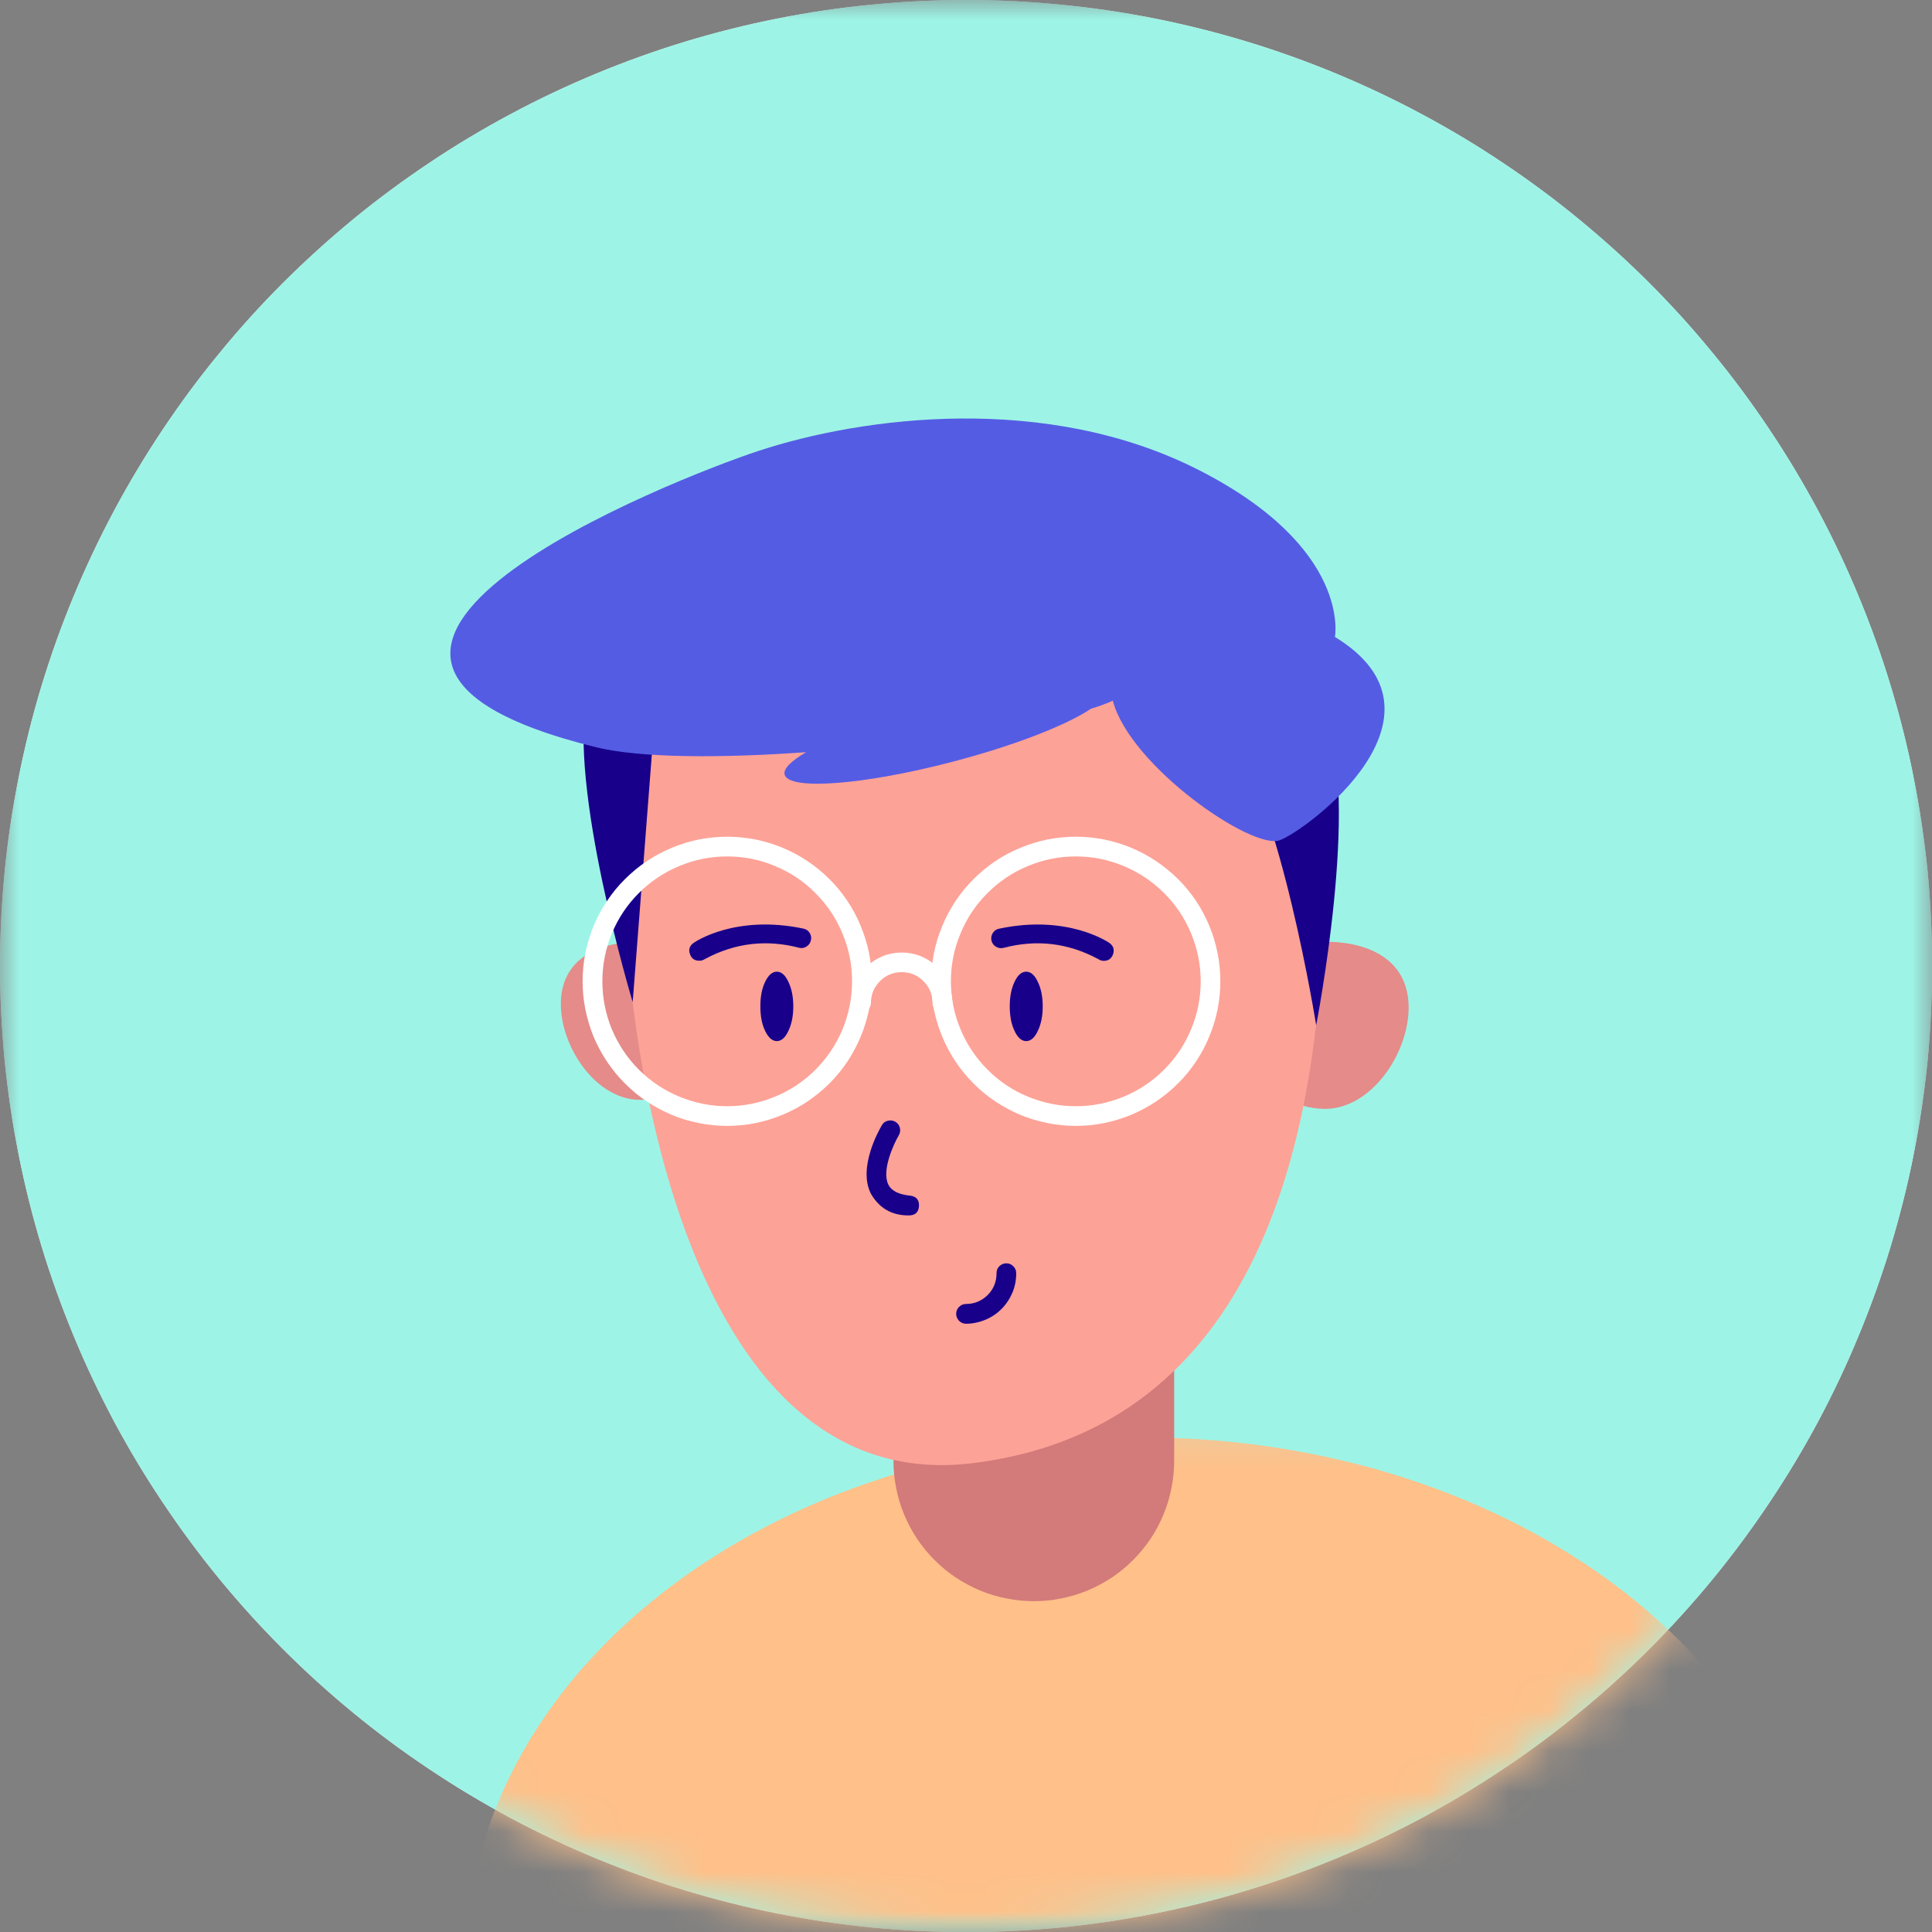 <svg xmlns="http://www.w3.org/2000/svg" width="48" height="48" viewBox="0 0 48 48" fill="none"><rect x="0" y="0" width="48" height="48" fill="#808080" stroke="none"/><mask id="mask0_68_406" style="mask-type:luminance" maskUnits="userSpaceOnUse" x="0" y="0" width="48" height="48"><path d="M0 0H48V48H0V0Z" fill="white"></path></mask><g mask="url(#mask0_68_406)"><path d="M48.003 24C48.003 24.788 47.966 25.572 47.891 26.353C47.812 27.134 47.697 27.913 47.544 28.684C47.391 29.453 47.2 30.216 46.972 30.969C46.744 31.719 46.478 32.459 46.178 33.184C45.878 33.913 45.541 34.622 45.172 35.316C44.8 36.009 44.397 36.681 43.959 37.334C43.522 37.987 43.056 38.619 42.556 39.228C42.059 39.834 41.531 40.416 40.975 40.972C40.419 41.528 39.837 42.056 39.228 42.553C38.622 43.053 37.991 43.522 37.337 43.956C36.684 44.394 36.009 44.797 35.319 45.169C34.625 45.538 33.916 45.875 33.188 46.175C32.462 46.475 31.722 46.741 30.969 46.969C30.219 47.197 29.456 47.388 28.684 47.541C27.916 47.694 27.137 47.809 26.356 47.888C25.572 47.962 24.791 48.003 24.003 48.003C23.216 48.003 22.431 47.962 21.65 47.888C20.869 47.809 20.091 47.694 19.322 47.541C18.55 47.388 17.788 47.197 17.034 46.969C16.284 46.741 15.544 46.475 14.819 46.175C14.091 45.875 13.381 45.538 12.688 45.169C11.997 44.797 11.322 44.394 10.669 43.956C10.016 43.522 9.384 43.053 8.775 42.553C8.169 42.056 7.588 41.528 7.031 40.972C6.475 40.416 5.947 39.834 5.45 39.228C4.95 38.619 4.484 37.987 4.047 37.334C3.609 36.681 3.206 36.009 2.834 35.316C2.466 34.622 2.128 33.913 1.828 33.184C1.528 32.459 1.262 31.719 1.034 30.969C0.806 30.216 0.616 29.453 0.463 28.684C0.309 27.913 0.194 27.134 0.116 26.353C0.041 25.572 0 24.788 0 24C0 23.216 0.041 22.431 0.116 21.647C0.194 20.866 0.309 20.091 0.463 19.319C0.616 18.547 0.806 17.784 1.034 17.034C1.262 16.281 1.528 15.541 1.828 14.816C2.128 14.091 2.466 13.378 2.834 12.688C3.206 11.994 3.609 11.319 4.047 10.666C4.484 10.012 4.95 9.381 5.45 8.775C5.947 8.166 6.475 7.584 7.031 7.028C7.588 6.472 8.169 5.947 8.775 5.447C9.384 4.947 10.016 4.481 10.669 4.044C11.322 3.606 11.997 3.203 12.688 2.834C13.381 2.462 14.091 2.128 14.819 1.825C15.544 1.525 16.284 1.259 17.034 1.031C17.788 0.803 18.55 0.613 19.322 0.459C20.091 0.306 20.869 0.191 21.65 0.116C22.431 0.038 23.216 0 24.003 0C24.791 0 25.572 0.038 26.356 0.116C27.137 0.191 27.916 0.306 28.684 0.459C29.456 0.613 30.219 0.803 30.969 1.031C31.722 1.259 32.462 1.525 33.188 1.825C33.916 2.128 34.625 2.462 35.319 2.834C36.009 3.203 36.684 3.606 37.337 4.044C37.991 4.481 38.622 4.947 39.228 5.447C39.837 5.947 40.419 6.472 40.975 7.028C41.531 7.584 42.059 8.166 42.556 8.775C43.056 9.381 43.522 10.012 43.959 10.666C44.397 11.319 44.8 11.994 45.172 12.688C45.541 13.378 45.878 14.091 46.178 14.816C46.478 15.541 46.744 16.281 46.972 17.034C47.2 17.784 47.391 18.547 47.544 19.319C47.697 20.091 47.812 20.866 47.891 21.647C47.966 22.431 48.003 23.216 48.003 24Z" fill="#E9E9E9"></path><path d="M48.003 24C48.003 24.788 47.966 25.572 47.891 26.353C47.812 27.134 47.697 27.913 47.544 28.684C47.391 29.453 47.2 30.216 46.972 30.969C46.744 31.719 46.478 32.459 46.178 33.184C45.878 33.913 45.541 34.622 45.172 35.316C44.8 36.009 44.397 36.681 43.959 37.334C43.522 37.987 43.056 38.619 42.556 39.228C42.059 39.834 41.531 40.416 40.975 40.972C40.419 41.528 39.837 42.056 39.228 42.553C38.622 43.053 37.991 43.522 37.337 43.956C36.684 44.394 36.009 44.797 35.319 45.169C34.625 45.538 33.916 45.875 33.188 46.175C32.462 46.475 31.722 46.741 30.969 46.969C30.219 47.197 29.456 47.388 28.684 47.541C27.916 47.694 27.137 47.809 26.356 47.888C25.572 47.962 24.791 48.003 24.003 48.003C23.216 48.003 22.431 47.962 21.65 47.888C20.869 47.809 20.091 47.694 19.322 47.541C18.55 47.388 17.788 47.197 17.034 46.969C16.284 46.741 15.544 46.475 14.819 46.175C14.091 45.875 13.381 45.538 12.688 45.169C11.997 44.797 11.322 44.394 10.669 43.956C10.016 43.522 9.384 43.053 8.775 42.553C8.169 42.056 7.588 41.528 7.031 40.972C6.475 40.416 5.947 39.834 5.45 39.228C4.95 38.619 4.484 37.987 4.047 37.334C3.609 36.681 3.206 36.009 2.834 35.316C2.466 34.622 2.128 33.913 1.828 33.184C1.528 32.459 1.262 31.719 1.034 30.969C0.806 30.216 0.616 29.453 0.463 28.684C0.309 27.913 0.194 27.134 0.116 26.353C0.041 25.572 0 24.788 0 24C0 23.216 0.041 22.431 0.116 21.647C0.194 20.866 0.309 20.091 0.463 19.319C0.616 18.547 0.806 17.784 1.034 17.034C1.262 16.281 1.528 15.541 1.828 14.816C2.128 14.091 2.466 13.378 2.834 12.688C3.206 11.994 3.609 11.319 4.047 10.666C4.484 10.012 4.95 9.381 5.45 8.775C5.947 8.166 6.475 7.584 7.031 7.028C7.588 6.472 8.169 5.947 8.775 5.447C9.384 4.947 10.016 4.481 10.669 4.044C11.322 3.606 11.997 3.203 12.688 2.834C13.381 2.462 14.091 2.128 14.819 1.825C15.544 1.525 16.284 1.259 17.034 1.031C17.788 0.803 18.55 0.613 19.322 0.459C20.091 0.306 20.869 0.191 21.65 0.116C22.431 0.038 23.216 0 24.003 0C24.791 0 25.572 0.038 26.356 0.116C27.137 0.191 27.916 0.306 28.684 0.459C29.456 0.613 30.219 0.803 30.969 1.031C31.722 1.259 32.462 1.525 33.188 1.825C33.916 2.128 34.625 2.462 35.319 2.834C36.009 3.203 36.684 3.606 37.337 4.044C37.991 4.481 38.622 4.947 39.228 5.447C39.837 5.947 40.419 6.472 40.975 7.028C41.531 7.584 42.059 8.166 42.556 8.775C43.056 9.381 43.522 10.012 43.959 10.666C44.397 11.319 44.8 11.994 45.172 12.688C45.541 13.378 45.878 14.091 46.178 14.816C46.478 15.541 46.744 16.281 46.972 17.034C47.2 17.784 47.391 18.547 47.544 19.319C47.697 20.091 47.812 20.866 47.891 21.647C47.966 22.431 48.003 23.216 48.003 24Z" fill="#9DF4E6"></path></g><mask id="mask1_68_406" style="mask-type:luminance" maskUnits="userSpaceOnUse" x="11" y="35" width="35" height="13"><path d="M11.419 35.172H45.819V48H11.419V35.172Z" fill="white"></path></mask><g mask="url(#mask1_68_406)"><mask id="mask2_68_406" style="mask-type:luminance" maskUnits="userSpaceOnUse" x="-1" y="0" width="50" height="49"><path d="M-0 24C-0 22.425 0.156 20.863 0.462 19.319C0.769 17.772 1.225 16.272 1.828 14.816C2.431 13.359 3.172 11.975 4.047 10.666C4.922 9.356 5.915 8.144 7.031 7.028C8.147 5.916 9.359 4.919 10.669 4.044C11.978 3.169 13.362 2.428 14.819 1.825C16.275 1.222 17.775 0.769 19.322 0.459C20.865 0.153 22.428 0 24.003 0C25.578 0 27.14 0.153 28.684 0.459C30.231 0.769 31.731 1.222 33.187 1.825C34.644 2.428 36.028 3.169 37.337 4.044C38.647 4.919 39.859 5.916 40.975 7.028C42.09 8.144 43.084 9.356 43.959 10.666C44.834 11.975 45.575 13.359 46.178 14.816C46.781 16.272 47.237 17.772 47.544 19.319C47.85 20.863 48.003 22.425 48.003 24C48.003 25.575 47.85 27.137 47.544 28.684C47.237 30.228 46.781 31.728 46.178 33.184C45.575 34.641 44.834 36.025 43.959 37.334C43.084 38.647 42.09 39.859 40.975 40.972C39.859 42.087 38.647 43.081 37.337 43.956C36.028 44.831 34.644 45.572 33.187 46.175C31.731 46.778 30.231 47.234 28.684 47.541C27.14 47.85 25.578 48.003 24.003 48.003C22.428 48.003 20.865 47.85 19.322 47.541C17.775 47.234 16.275 46.778 14.819 46.175C13.362 45.572 11.978 44.831 10.669 43.956C9.359 43.081 8.147 42.087 7.031 40.972C5.915 39.859 4.922 38.647 4.047 37.334C3.172 36.025 2.431 34.641 1.828 33.184C1.225 31.728 0.769 30.228 0.462 28.684C0.156 27.137 -0 25.575 -0 24Z" fill="white"></path></mask><g mask="url(#mask2_68_406)"><path d="M45.274 48.778C45.274 49.206 45.246 49.631 45.193 50.056C45.137 50.484 45.059 50.906 44.949 51.325C44.843 51.744 44.709 52.159 44.546 52.569C44.387 52.978 44.203 53.381 43.99 53.775C43.781 54.172 43.543 54.556 43.284 54.934C43.024 55.312 42.74 55.678 42.434 56.034C42.127 56.391 41.799 56.734 41.449 57.062C41.096 57.394 40.727 57.709 40.337 58.013C39.946 58.316 39.537 58.603 39.112 58.875C38.684 59.147 38.243 59.4 37.784 59.638C37.324 59.875 36.852 60.094 36.365 60.297C35.877 60.5 35.381 60.681 34.868 60.844C34.359 61.009 33.84 61.153 33.312 61.278C32.784 61.4 32.249 61.506 31.709 61.587C31.165 61.672 30.621 61.734 30.071 61.775C29.521 61.819 28.971 61.841 28.418 61.841C27.868 61.841 27.318 61.819 26.768 61.775C26.218 61.734 25.671 61.672 25.131 61.587C24.59 61.506 24.056 61.4 23.527 61.278C22.999 61.153 22.481 61.009 21.968 60.844C21.459 60.681 20.962 60.5 20.474 60.297C19.987 60.094 19.515 59.875 19.056 59.638C18.596 59.4 18.152 59.147 17.727 58.875C17.299 58.603 16.893 58.316 16.503 58.013C16.112 57.709 15.74 57.394 15.39 57.062C15.04 56.734 14.712 56.391 14.406 56.034C14.099 55.678 13.815 55.312 13.556 54.934C13.296 54.556 13.059 54.172 12.849 53.775C12.637 53.381 12.453 52.978 12.29 52.569C12.131 52.159 11.996 51.744 11.89 51.325C11.781 50.906 11.699 50.484 11.646 50.056C11.593 49.631 11.565 49.206 11.565 48.778C11.565 48.35 11.593 47.922 11.646 47.497C11.699 47.072 11.781 46.647 11.89 46.228C11.996 45.809 12.131 45.394 12.29 44.984C12.453 44.575 12.637 44.175 12.849 43.778C13.059 43.384 13.296 42.997 13.556 42.619C13.815 42.241 14.099 41.875 14.406 41.519C14.712 41.166 15.04 40.822 15.39 40.491C15.74 40.159 16.112 39.844 16.503 39.541C16.893 39.237 17.299 38.95 17.727 38.681C18.152 38.409 18.596 38.153 19.056 37.916C19.515 37.678 19.987 37.459 20.474 37.256C20.962 37.056 21.459 36.872 21.968 36.709C22.481 36.544 22.999 36.4 23.527 36.278C24.056 36.153 24.59 36.05 25.131 35.966C25.671 35.881 26.218 35.819 26.768 35.778C27.318 35.734 27.868 35.716 28.418 35.716C28.971 35.716 29.521 35.734 30.071 35.778C30.621 35.819 31.165 35.881 31.709 35.966C32.249 36.05 32.784 36.153 33.312 36.278C33.84 36.4 34.359 36.544 34.868 36.709C35.381 36.872 35.877 37.056 36.365 37.256C36.852 37.459 37.324 37.678 37.784 37.916C38.243 38.153 38.684 38.409 39.112 38.681C39.537 38.95 39.946 39.237 40.337 39.541C40.727 39.844 41.096 40.159 41.449 40.491C41.799 40.822 42.127 41.166 42.434 41.519C42.74 41.875 43.024 42.241 43.284 42.619C43.543 42.997 43.781 43.384 43.99 43.778C44.203 44.175 44.387 44.575 44.546 44.984C44.709 45.394 44.843 45.809 44.949 46.228C45.059 46.647 45.137 47.072 45.193 47.497C45.246 47.922 45.274 48.35 45.274 48.778Z" fill="#FFC089"></path></g></g><path d="M23.35 29.312H28.019C28.172 29.312 28.319 29.341 28.46 29.4C28.603 29.459 28.725 29.541 28.835 29.65C28.941 29.759 29.025 29.881 29.085 30.025C29.144 30.166 29.172 30.312 29.172 30.466V36.294C29.172 36.522 29.15 36.75 29.103 36.975C29.06 37.2 28.994 37.416 28.906 37.628C28.819 37.841 28.713 38.041 28.585 38.231C28.456 38.422 28.313 38.597 28.15 38.759C27.988 38.922 27.813 39.066 27.622 39.194C27.431 39.319 27.231 39.428 27.019 39.516C26.806 39.603 26.591 39.669 26.366 39.712C26.141 39.759 25.913 39.781 25.685 39.781C25.456 39.781 25.228 39.759 25.006 39.712C24.781 39.669 24.563 39.603 24.35 39.516C24.141 39.428 23.938 39.319 23.747 39.194C23.556 39.066 23.381 38.922 23.219 38.759C23.056 38.597 22.913 38.422 22.785 38.231C22.66 38.041 22.55 37.841 22.463 37.628C22.375 37.416 22.31 37.2 22.266 36.975C22.222 36.75 22.197 36.522 22.197 36.294V30.466C22.197 30.312 22.228 30.166 22.285 30.025C22.344 29.881 22.428 29.759 22.535 29.65C22.644 29.541 22.769 29.459 22.91 29.4C23.05 29.341 23.197 29.312 23.35 29.312Z" fill="#D37A7A"></path><path d="M17.862 25.359C17.862 25.619 17.812 25.872 17.712 26.113C17.615 26.353 17.472 26.566 17.287 26.747C17.103 26.931 16.89 27.075 16.65 27.175C16.409 27.275 16.159 27.325 15.9 27.325C14.815 27.325 13.934 26.028 13.934 24.944C13.934 23.859 14.815 23.397 15.9 23.397C16.159 23.397 16.409 23.444 16.65 23.544C16.89 23.644 17.103 23.788 17.287 23.972C17.472 24.156 17.615 24.369 17.712 24.609C17.812 24.85 17.862 25.1 17.862 25.359Z" fill="#E58B89"></path><path d="M34.997 25.031C34.997 26.181 34.065 27.55 32.919 27.55C32.647 27.547 32.384 27.494 32.131 27.384C31.881 27.278 31.659 27.128 31.465 26.934C31.275 26.738 31.125 26.516 31.022 26.262C30.919 26.009 30.865 25.747 30.865 25.472C30.865 25.2 30.919 24.938 31.022 24.684C31.125 24.431 31.275 24.206 31.465 24.012C31.659 23.819 31.881 23.669 32.131 23.559C32.384 23.453 32.647 23.4 32.919 23.397C34.065 23.397 34.997 23.884 34.997 25.031Z" fill="#E58B89"></path><path d="M24.209 36.347C17.134 37.256 15.6 26.272 15.5 22.1C15.387 17.291 19.4 13.391 24.209 13.391C29.018 13.391 33.031 17.291 32.915 22.1C32.815 26.272 32.222 35.322 24.209 36.347Z" fill="#FDA297"></path><path d="M15.719 24.897C15.719 24.897 14.085 19.478 14.597 17.225C15.11 14.972 17.763 11.406 23.882 11.406C30.213 11.406 32.032 15.912 32.919 17.853C33.807 19.791 32.7 25.472 32.7 25.472C32.7 25.472 31.81 19.906 30.554 18.337C29.3 16.769 22.651 15 22.566 15C22.482 15 16.222 18.394 16.222 18.394L15.719 24.897Z" fill="#18008B"></path><path d="M19.709 25.003C19.709 25.241 19.669 25.444 19.587 25.613C19.509 25.781 19.413 25.866 19.3 25.866C19.188 25.866 19.091 25.781 19.009 25.613C18.928 25.444 18.891 25.241 18.891 25.003C18.891 24.766 18.928 24.562 19.009 24.394C19.091 24.225 19.188 24.141 19.3 24.141C19.413 24.141 19.509 24.225 19.587 24.394C19.669 24.562 19.709 24.766 19.709 25.003Z" fill="#18008B"></path><path d="M25.906 25.003C25.906 25.241 25.866 25.444 25.784 25.613C25.706 25.781 25.609 25.866 25.497 25.866C25.381 25.866 25.284 25.781 25.206 25.613C25.125 25.444 25.087 25.241 25.087 25.003C25.087 24.766 25.125 24.562 25.206 24.394C25.284 24.225 25.381 24.141 25.497 24.141C25.609 24.141 25.706 24.225 25.784 24.394C25.866 24.562 25.906 24.766 25.906 25.003Z" fill="#18008B"></path><path d="M22.591 30.197C22.585 30.197 22.575 30.197 22.569 30.197C22.154 30.197 21.841 30.016 21.635 29.653C21.307 29 21.85 28.056 21.913 27.95C21.947 27.894 21.997 27.856 22.063 27.844C22.128 27.828 22.188 27.837 22.247 27.872C22.303 27.906 22.341 27.953 22.357 28.019C22.372 28.081 22.366 28.144 22.332 28.203C22.21 28.409 21.894 29.081 22.072 29.434C22.104 29.491 22.191 29.663 22.616 29.706C22.766 29.725 22.838 29.812 22.832 29.962C22.822 30.116 22.744 30.191 22.591 30.197Z" fill="#18008B"></path><path d="M17.375 23.869C17.253 23.869 17.178 23.812 17.14 23.7C17.103 23.584 17.134 23.494 17.234 23.425C17.275 23.394 18.284 22.716 19.965 23.072C20.031 23.087 20.081 23.122 20.116 23.178C20.15 23.234 20.162 23.294 20.147 23.359C20.134 23.425 20.1 23.475 20.044 23.512C19.991 23.55 19.931 23.562 19.866 23.55C19.044 23.334 18.259 23.425 17.512 23.828C17.469 23.856 17.425 23.869 17.375 23.869Z" fill="#18008B"></path><path d="M27.422 23.872C27.372 23.872 27.325 23.856 27.284 23.828C26.534 23.425 25.75 23.334 24.931 23.55C24.862 23.566 24.8 23.556 24.74 23.519C24.684 23.484 24.647 23.431 24.631 23.363C24.619 23.297 24.631 23.234 24.669 23.175C24.706 23.119 24.759 23.084 24.828 23.072C26.509 22.716 27.515 23.397 27.559 23.425C27.659 23.494 27.69 23.584 27.656 23.7C27.619 23.812 27.54 23.872 27.422 23.872Z" fill="#18008B"></path><path d="M24 32.888C23.934 32.888 23.875 32.862 23.828 32.816C23.781 32.766 23.756 32.709 23.756 32.641C23.756 32.575 23.781 32.516 23.828 32.469C23.875 32.422 23.934 32.397 24 32.397C24.209 32.397 24.387 32.322 24.538 32.175C24.684 32.028 24.756 31.85 24.759 31.641C24.756 31.572 24.778 31.512 24.825 31.462C24.875 31.413 24.934 31.387 25.003 31.387C25.072 31.387 25.131 31.413 25.178 31.462C25.228 31.512 25.25 31.572 25.247 31.641C25.247 31.806 25.216 31.966 25.153 32.116C25.087 32.269 25 32.403 24.881 32.522C24.766 32.638 24.631 32.728 24.478 32.791C24.325 32.853 24.166 32.888 24 32.888Z" fill="#18008B"></path><path d="M18.066 27.972C17.831 27.972 17.597 27.95 17.366 27.903C17.134 27.856 16.909 27.791 16.694 27.7C16.475 27.609 16.269 27.497 16.072 27.366C15.875 27.238 15.694 27.087 15.528 26.919C15.359 26.753 15.213 26.572 15.081 26.375C14.95 26.181 14.838 25.972 14.747 25.756C14.659 25.538 14.591 25.312 14.544 25.081C14.497 24.85 14.475 24.616 14.475 24.381C14.475 24.144 14.497 23.909 14.544 23.678C14.591 23.447 14.659 23.225 14.747 23.006C14.838 22.788 14.95 22.581 15.081 22.384C15.213 22.188 15.359 22.006 15.528 21.841C15.694 21.675 15.875 21.525 16.072 21.394C16.269 21.262 16.475 21.153 16.694 21.062C16.909 20.972 17.134 20.903 17.366 20.856C17.597 20.812 17.831 20.788 18.066 20.788C18.303 20.788 18.538 20.812 18.769 20.856C19 20.903 19.225 20.972 19.441 21.062C19.659 21.153 19.866 21.262 20.062 21.394C20.259 21.525 20.441 21.675 20.606 21.841C20.775 22.006 20.922 22.188 21.053 22.384C21.184 22.581 21.297 22.788 21.384 23.006C21.475 23.225 21.544 23.447 21.591 23.678C21.637 23.909 21.659 24.144 21.659 24.381C21.659 24.616 21.634 24.85 21.591 25.081C21.544 25.312 21.475 25.538 21.384 25.753C21.294 25.972 21.184 26.178 21.053 26.375C20.922 26.572 20.772 26.753 20.606 26.919C20.438 27.084 20.256 27.234 20.062 27.366C19.866 27.497 19.659 27.606 19.441 27.697C19.222 27.788 19 27.856 18.769 27.903C18.538 27.95 18.303 27.972 18.066 27.972ZM18.066 21.278C17.656 21.278 17.259 21.356 16.878 21.516C16.5 21.672 16.163 21.897 15.872 22.188C15.581 22.478 15.359 22.812 15.2 23.194C15.044 23.575 14.966 23.969 14.966 24.381C14.966 24.791 15.044 25.188 15.2 25.569C15.359 25.947 15.581 26.284 15.872 26.575C16.166 26.866 16.5 27.091 16.881 27.247C17.259 27.403 17.656 27.484 18.066 27.484C18.478 27.484 18.875 27.403 19.253 27.247C19.634 27.091 19.969 26.866 20.262 26.575C20.553 26.284 20.775 25.947 20.934 25.569C21.091 25.188 21.169 24.791 21.169 24.381C21.169 23.969 21.091 23.572 20.931 23.194C20.775 22.812 20.55 22.478 20.259 22.188C19.969 21.897 19.634 21.672 19.253 21.516C18.875 21.356 18.478 21.278 18.066 21.278Z" fill="white"></path><path d="M26.728 27.972C26.491 27.972 26.26 27.95 26.028 27.903C25.797 27.856 25.572 27.791 25.353 27.7C25.135 27.609 24.928 27.497 24.731 27.366C24.535 27.238 24.353 27.087 24.188 26.919C24.022 26.753 23.872 26.572 23.741 26.375C23.61 26.181 23.5 25.972 23.41 25.756C23.319 25.538 23.25 25.312 23.203 25.081C23.16 24.85 23.135 24.616 23.135 24.381C23.135 24.144 23.16 23.909 23.203 23.678C23.25 23.447 23.319 23.225 23.41 23.006C23.5 22.788 23.61 22.581 23.741 22.384C23.872 22.188 24.022 22.006 24.188 21.841C24.353 21.675 24.535 21.525 24.731 21.394C24.928 21.262 25.135 21.153 25.353 21.062C25.572 20.972 25.797 20.903 26.028 20.856C26.26 20.812 26.491 20.788 26.728 20.788C26.963 20.788 27.197 20.812 27.428 20.856C27.66 20.903 27.885 20.972 28.103 21.062C28.319 21.153 28.528 21.262 28.722 21.394C28.919 21.525 29.1 21.675 29.269 21.841C29.435 22.006 29.585 22.188 29.716 22.384C29.847 22.581 29.956 22.788 30.047 23.006C30.138 23.225 30.203 23.447 30.25 23.678C30.297 23.909 30.319 24.144 30.319 24.381C30.319 24.616 30.297 24.85 30.25 25.081C30.203 25.312 30.135 25.538 30.044 25.753C29.956 25.972 29.844 26.178 29.713 26.375C29.581 26.572 29.435 26.753 29.266 26.919C29.1 27.084 28.919 27.234 28.722 27.366C28.525 27.497 28.319 27.606 28.103 27.697C27.885 27.788 27.66 27.856 27.428 27.903C27.197 27.95 26.963 27.972 26.728 27.972ZM26.728 21.278C26.316 21.278 25.922 21.356 25.541 21.516C25.16 21.672 24.825 21.897 24.535 22.188C24.244 22.478 24.019 22.812 23.863 23.194C23.703 23.575 23.625 23.969 23.625 24.381C23.625 24.791 23.703 25.188 23.863 25.569C24.019 25.947 24.244 26.284 24.535 26.575C24.825 26.866 25.16 27.091 25.541 27.247C25.922 27.403 26.316 27.484 26.728 27.484C27.141 27.484 27.535 27.403 27.916 27.247C28.294 27.091 28.631 26.866 28.922 26.575C29.213 26.284 29.438 25.947 29.594 25.569C29.753 25.188 29.831 24.791 29.831 24.381C29.831 23.969 29.75 23.572 29.594 23.194C29.435 22.812 29.213 22.478 28.922 22.188C28.628 21.897 28.294 21.672 27.916 21.516C27.535 21.356 27.138 21.278 26.728 21.278Z" fill="white"></path><path d="M23.416 25.166C23.347 25.166 23.291 25.144 23.241 25.094C23.194 25.047 23.169 24.991 23.169 24.922C23.169 24.709 23.094 24.528 22.944 24.378C22.797 24.228 22.616 24.153 22.403 24.153C22.191 24.153 22.01 24.228 21.86 24.378C21.713 24.528 21.638 24.709 21.638 24.922C21.635 24.988 21.61 25.044 21.563 25.087C21.513 25.134 21.456 25.156 21.391 25.156C21.325 25.156 21.269 25.134 21.222 25.087C21.175 25.044 21.15 24.988 21.147 24.922C21.147 24.756 21.178 24.594 21.244 24.441C21.306 24.288 21.397 24.15 21.516 24.034C21.631 23.916 21.769 23.825 21.922 23.759C22.075 23.697 22.238 23.666 22.403 23.666C22.569 23.666 22.731 23.697 22.885 23.759C23.038 23.825 23.175 23.916 23.291 24.034C23.41 24.15 23.5 24.288 23.563 24.441C23.628 24.594 23.66 24.756 23.66 24.922C23.66 24.991 23.635 25.047 23.588 25.094C23.541 25.144 23.481 25.166 23.416 25.166Z" fill="white"></path><path d="M33.166 15.825C33.166 15.825 33.591 13.616 29.784 11.678C26.006 9.753 21.438 10.347 18.834 11.206C16.844 11.863 5.5 16.272 14.813 18.566C15.925 18.837 17.922 18.837 20.028 18.688C19.656 18.906 19.456 19.1 19.494 19.244C19.597 19.644 21.469 19.503 23.669 18.925C25.213 18.522 26.506 18.012 27.109 17.606C27.291 17.553 27.472 17.488 27.647 17.409C28.075 19.034 31.113 21.131 31.797 20.875C32.481 20.619 36.331 17.753 33.166 15.825Z" fill="#555CE4"></path></svg>